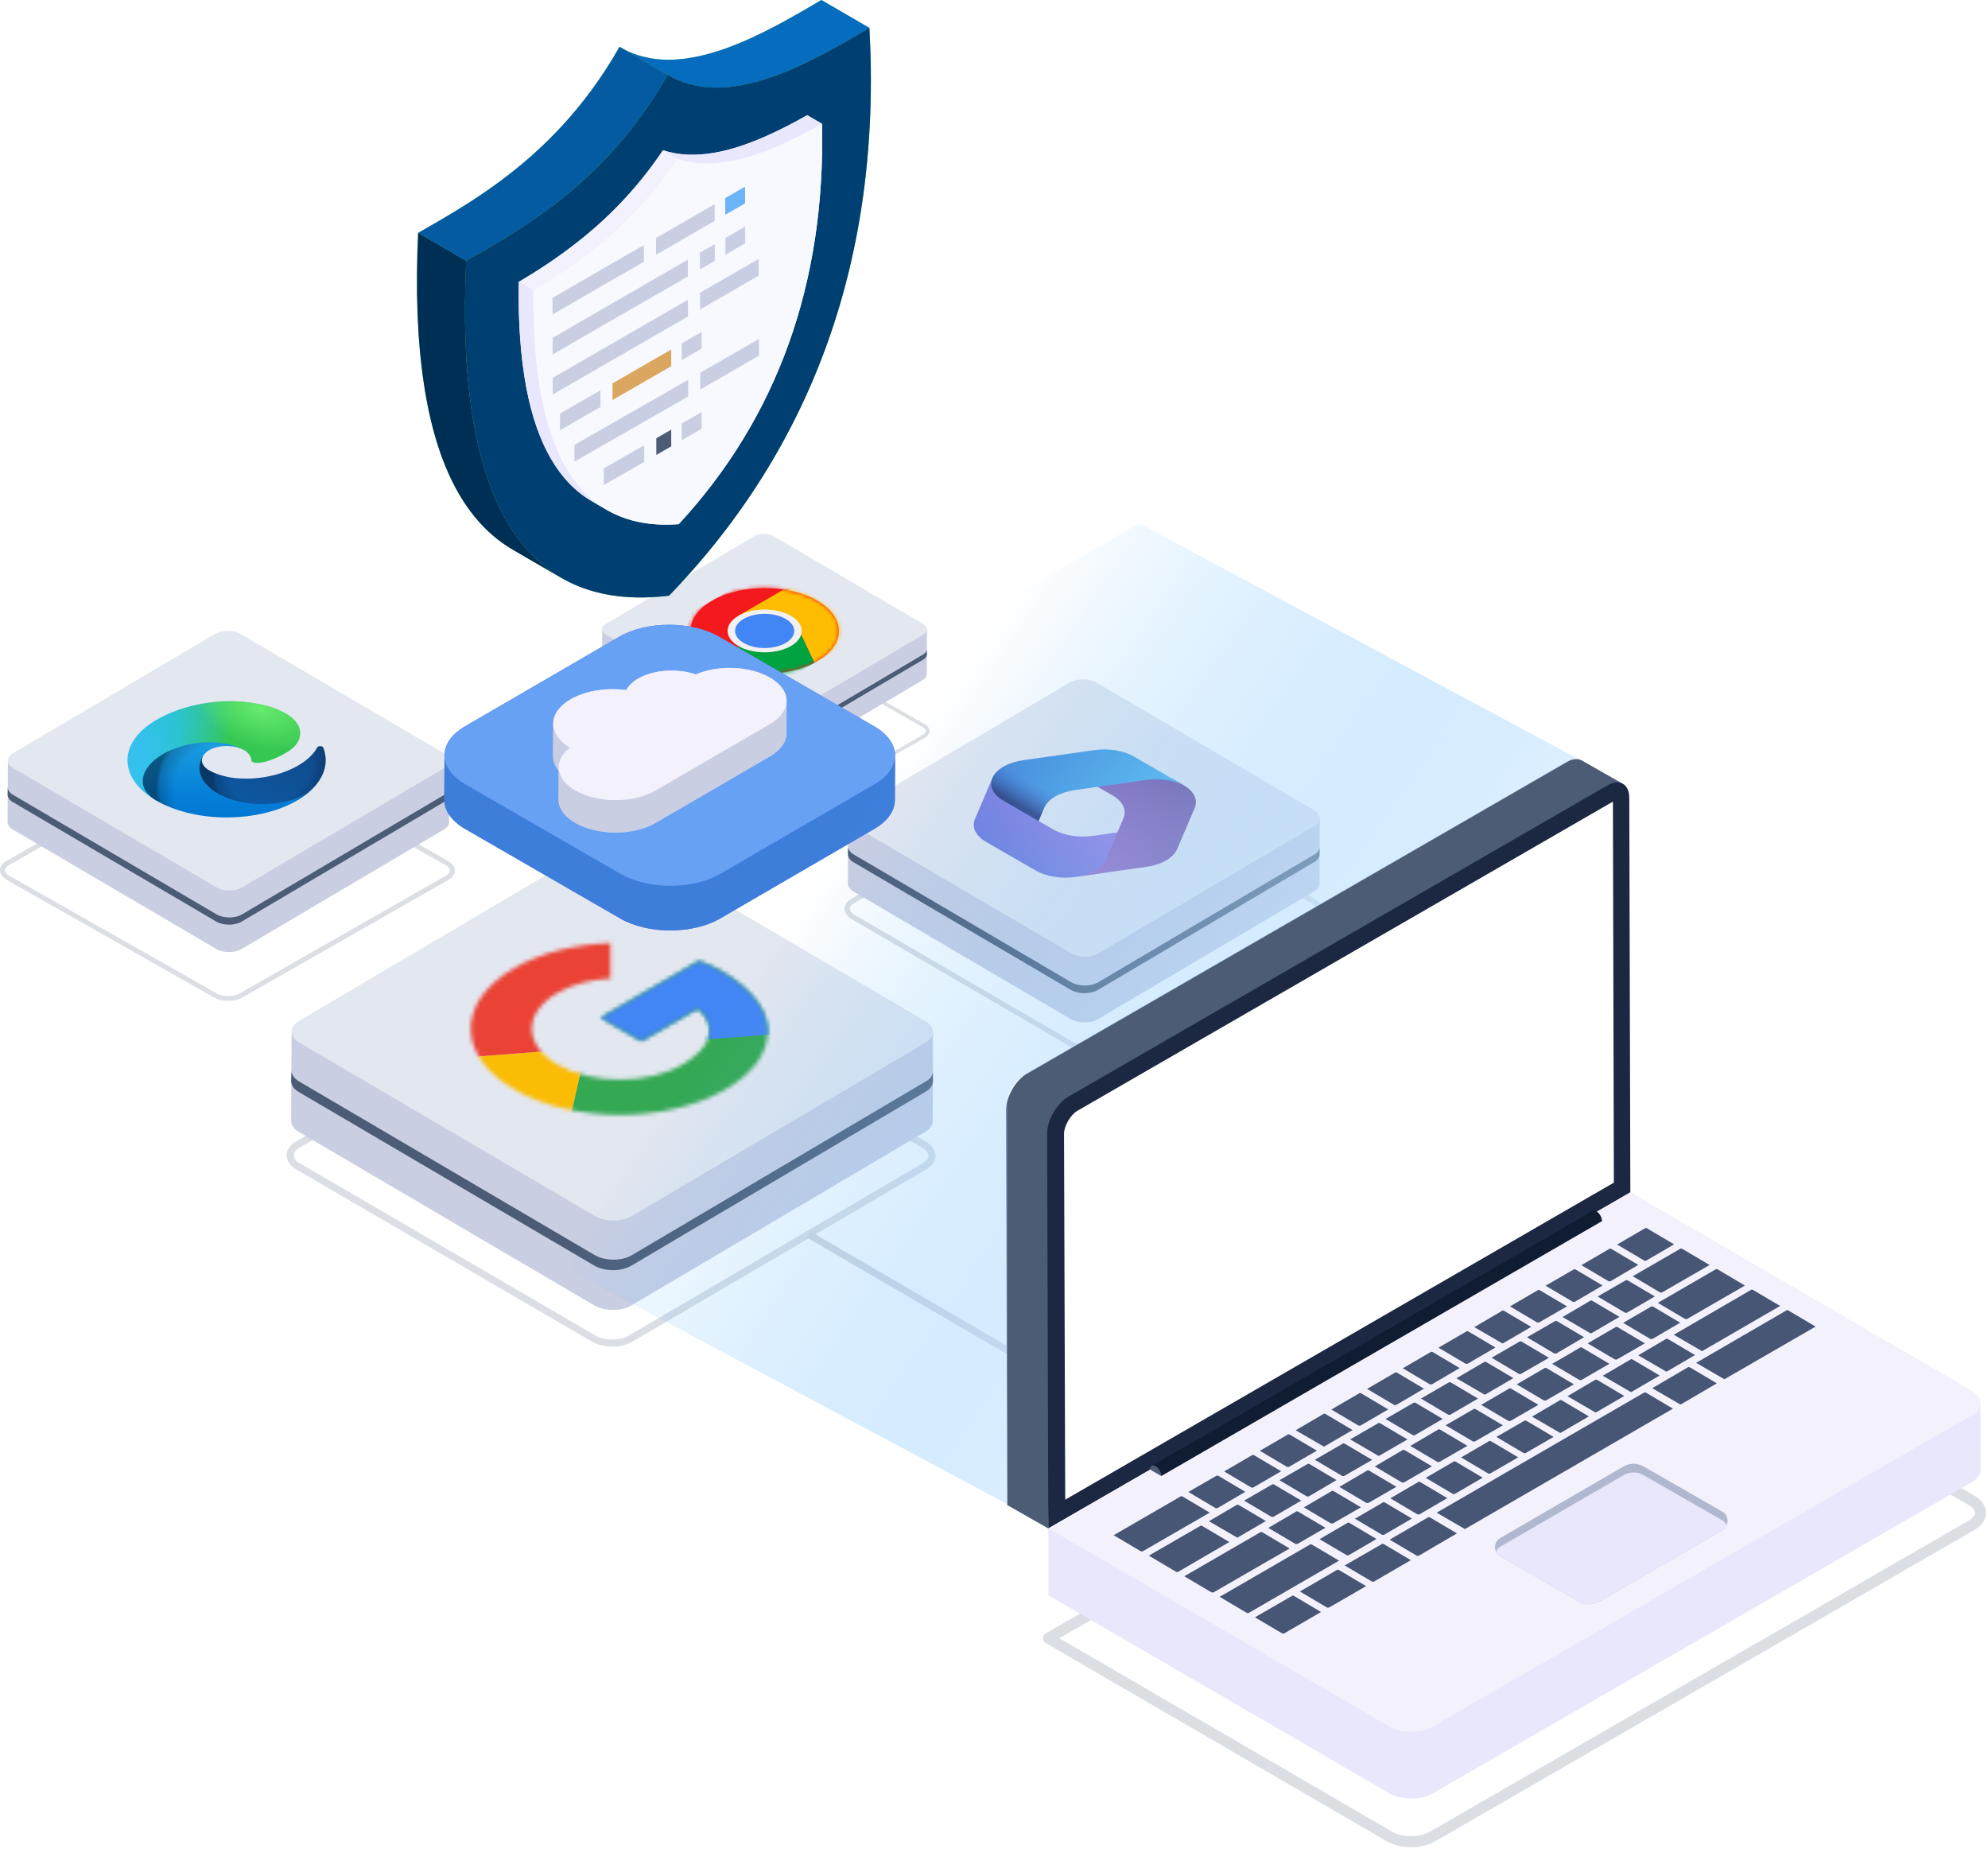 <svg xmlns="http://www.w3.org/2000/svg" xmlns:xlink="http://www.w3.org/1999/xlink" width="499" height="464" viewBox="0 0 499 464" fill="none"><path d="M268.289 262.441L213.776 230.692C211.488 229.359 211.357 226.947 213.699 225.575L267.911 193.793C269.992 192.575 273.284 192.587 275.409 193.824L329.922 225.574C332.311 226.966 332.302 229.342 330 230.69L275.788 262.472C273.714 263.688 270.417 263.68 268.289 262.441ZM271.605 194.2C270.495 194.2 269.394 194.438 268.578 194.916L214.366 226.698C212.881 227.566 213.028 228.745 214.44 229.567L268.953 261.316C270.673 262.321 273.442 262.333 275.121 261.349L329.333 229.567C330.812 228.7 330.732 227.557 329.258 226.699L274.746 194.949C273.889 194.45 272.743 194.2 271.605 194.2Z" fill="#4C5C75" fill-opacity="0.2"></path><path d="M331.246 205.318L331.195 221.802C331.195 222.576 330.684 223.271 329.766 223.782L275.605 255.781C273.756 256.895 270.713 256.895 268.759 255.781L214.271 223.782C213.353 223.271 212.841 222.497 212.841 221.724L212.92 205.226L331.246 205.318Z" fill="#C9CEE2"></path><path d="M331.248 212.53L331.238 214.45C331.238 215.227 330.692 215.919 329.758 216.433L275.612 248.438C273.755 249.551 270.712 249.551 268.77 248.438L214.278 216.433C213.344 215.919 212.841 215.143 212.841 214.377L212.893 212.436C212.893 213.212 213.428 213.989 214.362 214.503L268.854 246.508C270.796 247.62 273.839 247.62 275.696 246.508L329.842 214.503C330.776 213.989 331.248 213.296 331.248 212.53Z" fill="#4C5C75"></path><path d="M329.777 203.302C331.719 204.441 331.728 206.212 329.853 207.319L275.677 239.297C273.801 240.404 270.79 240.404 268.849 239.265L214.372 207.32C212.484 206.213 212.421 204.41 214.296 203.303L268.472 171.325C270.348 170.218 273.413 170.249 275.3 171.356L329.777 203.302Z" fill="#E3E7F0"></path><path d="M249.209 195.052L249.126 195.245C248.995 195.553 248.907 195.862 248.861 196.171L249.038 195.58L254.139 192.635L262.089 196.154V201.509L260.674 206.047L264.391 208.193C266.988 209.691 270.752 210.298 274.316 209.791L282.153 208.679L277.855 218.107L275.866 219.255L269.915 220.1C266.35 220.606 262.586 220 259.99 218.501L247.491 211.286C244.895 209.787 243.845 207.613 244.722 205.555L249.12 195.244C249.149 195.178 249.179 195.115 249.209 195.052Z" fill="url(#paint0_radial_358_1619)"></path><path d="M249.209 195.052L249.126 195.245C248.995 195.553 248.907 195.862 248.861 196.171L249.038 195.58L254.139 192.635L262.089 196.154V201.509L260.674 206.047L264.391 208.193C266.988 209.691 270.752 210.298 274.316 209.791L282.153 208.679L277.855 218.107L275.866 219.255L269.915 220.1C266.35 220.606 262.586 220 259.99 218.501L247.491 211.286C244.895 209.787 243.845 207.613 244.722 205.555L249.12 195.244C249.149 195.178 249.179 195.115 249.209 195.052Z" fill="url(#paint1_linear_358_1619)"></path><path d="M275.075 197.225L279.229 199.623C281.825 201.122 282.875 203.295 281.998 205.353L277.606 215.667C276.707 217.776 273.925 219.44 270.329 220.039L287.781 217.562C291.573 217.023 294.532 215.315 295.465 213.126L299.858 202.812C300.735 200.754 299.685 198.581 297.088 197.082L294.087 195.35L291.77 195.082L275.075 197.225Z" fill="url(#paint2_radial_358_1619)"></path><path d="M275.075 197.225L279.229 199.623C281.825 201.122 282.875 203.295 281.998 205.353L277.606 215.667C276.707 217.776 273.925 219.44 270.329 220.039L287.781 217.562C291.573 217.023 294.532 215.315 295.465 213.126L299.858 202.812C300.735 200.754 299.685 198.581 297.088 197.082L294.087 195.35L291.77 195.082L275.075 197.225Z" fill="url(#paint3_linear_358_1619)"></path><path d="M274.662 188.27L256.802 190.809C253.131 191.331 250.24 192.951 249.215 195.041L249.126 195.245C248.248 197.304 249.301 199.478 251.897 200.977L260.691 206.054L262.104 202.738C263.038 200.55 265.995 198.843 269.784 198.304L287.645 195.765C291.099 195.274 294.74 195.827 297.326 197.225C297.247 197.178 297.169 197.129 297.088 197.082L284.59 189.868C281.995 188.369 278.229 187.763 274.662 188.27Z" fill="url(#paint4_radial_358_1619)"></path><path d="M274.662 188.27L256.802 190.809C253.131 191.331 250.24 192.951 249.215 195.041L249.126 195.245C248.248 197.304 249.301 199.478 251.897 200.977L260.691 206.054L262.104 202.738C263.038 200.55 265.995 198.843 269.784 198.304L287.645 195.765C291.099 195.274 294.74 195.827 297.326 197.225C297.247 197.178 297.169 197.129 297.088 197.082L284.59 189.868C281.995 188.369 278.229 187.763 274.662 188.27Z" fill="url(#paint5_linear_358_1619)"></path><path d="M148.528 336.702L74.355 293.502C71.241 291.688 71.062 288.406 74.249 286.54L148.014 243.295C150.845 241.638 155.324 241.654 158.216 243.337L232.389 286.538C235.64 288.432 235.627 291.666 232.495 293.499L158.731 336.744C155.91 338.398 151.423 338.387 148.528 336.702ZM153.04 243.85C151.53 243.85 150.031 244.173 148.921 244.823L75.157 288.068C73.136 289.249 73.337 290.853 75.258 291.971L149.431 335.171C151.772 336.538 155.539 336.555 157.824 335.216L231.587 291.971C233.599 290.792 233.491 289.237 231.486 288.069L157.313 244.868C156.148 244.189 154.588 243.85 153.04 243.85Z" fill="#4C5C75" fill-opacity="0.2"></path><path d="M202.481 310.58L276.654 353.78L277.557 352.249L203.384 309.049L202.481 310.58Z" fill="#D3D6DB"></path><path d="M53.684 250.329L1.694 220.843C-0.489 219.605 -0.614 217.365 1.62 216.091L53.324 186.575C55.308 185.444 58.448 185.454 60.475 186.603L112.466 216.09C114.745 217.383 114.735 219.59 112.54 220.841L60.836 250.357C58.859 251.486 55.714 251.479 53.684 250.329ZM56.847 186.953C55.789 186.953 54.738 187.174 53.96 187.618L2.256 217.134C0.84 217.94 0.981 219.035 2.327 219.798L54.318 249.284C55.958 250.217 58.599 250.228 60.2 249.315L111.904 219.798C113.314 218.993 113.238 217.932 111.833 217.135L59.842 187.648C59.026 187.185 57.932 186.953 56.847 186.953Z" fill="#4C5C75" fill-opacity="0.2"></path><path d="M189.755 206.421L152.322 185.164C150.75 184.272 150.66 182.657 152.268 181.739L189.495 160.459C190.924 159.644 193.185 159.652 194.644 160.48L232.077 181.738C233.718 182.67 233.711 184.261 232.131 185.163L194.904 206.442C193.48 207.256 191.216 207.25 189.755 206.421ZM192.032 160.732C191.27 160.732 190.513 160.891 189.953 161.211L152.726 182.49C151.707 183.071 151.808 183.861 152.777 184.411L190.211 205.668C191.392 206.341 193.293 206.349 194.446 205.69L231.673 184.411C232.688 183.831 232.633 183.066 231.622 182.491L194.188 161.233C193.6 160.899 192.813 160.732 192.032 160.732Z" fill="#4C5C75" fill-opacity="0.2"></path><path d="M232.662 157.948L232.627 169.302C232.627 169.835 232.274 170.314 231.642 170.666L194.336 192.706C193.063 193.474 190.967 193.474 189.621 192.706L152.089 170.666C151.457 170.314 151.105 169.781 151.105 169.248L151.159 157.885L232.662 157.948Z" fill="#C9CEE2"></path><path d="M232.663 162.915L232.655 164.238C232.655 164.773 232.28 165.25 231.636 165.604L194.341 187.649C193.061 188.415 190.965 188.415 189.628 187.649L152.094 165.604C151.451 165.25 151.104 164.715 151.104 164.187L151.14 162.85C151.14 163.385 151.509 163.92 152.152 164.274L189.686 186.319C191.023 187.085 193.119 187.085 194.399 186.319L231.694 164.274C232.337 163.92 232.663 163.443 232.663 162.915Z" fill="#4C5C75"></path><path d="M231.649 156.559C232.987 157.343 232.993 158.564 231.702 159.326L194.385 181.352C193.093 182.115 191.02 182.115 189.682 181.331L152.159 159.326C150.859 158.564 150.815 157.322 152.107 156.56L189.423 134.533C190.715 133.771 192.826 133.793 194.126 134.555L231.649 156.559Z" fill="#E3E7F0"></path><path d="M205.109 165.957C212.384 161.758 212.384 154.949 205.109 150.749C197.834 146.549 186.039 146.549 178.765 150.749C171.49 154.949 171.49 161.758 178.765 165.957C186.039 170.157 197.834 170.157 205.109 165.957Z" fill="#F4191C"></path><mask id="mask0_358_1619" style="mask-type:luminance" maskUnits="userSpaceOnUse" x="173" y="147" width="38" height="23"><path d="M205.109 165.957C212.384 161.758 212.384 154.949 205.109 150.749C197.834 146.549 186.039 146.549 178.765 150.749C171.49 154.949 171.49 161.758 178.765 165.957C186.039 170.157 197.834 170.157 205.109 165.957Z" fill="white"></path></mask><g mask="url(#mask0_358_1619)"><path d="M167.678 157.14L183.848 166.475L189.747 163.07L185.941 154.892L199.113 147.287L191.929 143.14L167.678 157.14Z" fill="#F4191C"></path><path d="M167.678 157.14L183.848 166.475L189.747 163.07L185.941 154.892L199.113 147.287L191.929 143.14L167.678 157.14Z" fill="#F4191C"></path></g><mask id="mask1_358_1619" style="mask-type:luminance" maskUnits="userSpaceOnUse" x="173" y="147" width="38" height="23"><path d="M205.109 165.957C212.384 161.758 212.384 154.949 205.109 150.749C197.834 146.549 186.039 146.549 178.765 150.749C171.49 154.949 171.49 161.758 178.765 165.957C186.039 170.157 197.834 170.157 205.109 165.957Z" fill="white"></path></mask><g mask="url(#mask1_358_1619)"><path d="M189.836 162.962L173.642 160.499L173.714 160.634L189.779 163.079L189.836 162.962Z" fill="#3E2723" fill-opacity="0.15"></path></g><mask id="mask2_358_1619" style="mask-type:luminance" maskUnits="userSpaceOnUse" x="173" y="147" width="38" height="23"><path d="M205.109 165.957C212.384 161.758 212.384 154.949 205.109 150.749C197.834 146.549 186.039 146.549 178.765 150.749C171.49 154.949 171.49 161.758 178.765 165.957C186.039 170.157 197.834 170.157 205.109 165.957Z" fill="white"></path></mask><g mask="url(#mask2_358_1619)"><path d="M191.937 173.562L204.479 166.321L204.479 159.604L200.115 157.084L189.747 163.07L168.057 159.776L191.937 173.562Z" fill="#0F9D58"></path><path d="M191.937 173.562L204.479 166.321L204.479 159.604L200.115 157.084L189.747 163.07L168.057 159.776L191.937 173.562Z" fill="#00A340"></path></g><mask id="mask3_358_1619" style="mask-type:luminance" maskUnits="userSpaceOnUse" x="173" y="147" width="38" height="23"><path d="M205.109 165.957C212.384 161.758 212.384 154.949 205.109 150.749C197.834 146.549 186.039 146.549 178.765 150.749C171.49 154.949 171.49 161.758 178.765 165.957C186.039 170.157 197.834 170.157 205.109 165.957Z" fill="white"></path></mask><g mask="url(#mask3_358_1619)"><path d="M200.196 157.271L199.994 157.303L204.301 166.424L204.479 166.321L200.204 157.266L200.196 157.271Z" fill="#263238" fill-opacity="0.15"></path></g><mask id="mask4_358_1619" style="mask-type:luminance" maskUnits="userSpaceOnUse" x="168" y="157" width="37" height="17"><path d="M191.937 173.562L204.479 166.321L204.479 159.604L200.115 157.084L189.747 163.07L168.058 159.776L191.937 173.562Z" fill="white"></path></mask><g mask="url(#mask4_358_1619)"><path d="M185.941 154.891L200.115 157.084L204.479 166.321L218.281 158.353L199.113 147.287L185.941 154.891Z" fill="#FFCD40"></path><path d="M185.941 154.891L200.115 157.084L204.479 166.321L218.281 158.353L199.113 147.287L185.941 154.891Z" fill="url(#paint6_linear_358_1619)"></path></g><mask id="mask5_358_1619" style="mask-type:luminance" maskUnits="userSpaceOnUse" x="173" y="147" width="38" height="23"><path d="M205.109 165.957C212.384 161.758 212.384 154.949 205.109 150.749C197.834 146.549 186.039 146.549 178.765 150.749C171.49 154.949 171.49 161.758 178.765 165.957C186.039 170.157 197.834 170.157 205.109 165.957Z" fill="white"></path></mask><g mask="url(#mask5_358_1619)"><path d="M185.375 154.546L199.985 156.804L204.478 166.321L218.701 158.11L198.951 146.709L185.375 154.546Z" fill="#FFBD02"></path><path d="M185.375 154.546L199.985 156.804L204.478 166.321L218.701 158.11L198.951 146.709L185.375 154.546Z" fill="#FFBD02"></path></g><mask id="mask6_358_1619" style="mask-type:luminance" maskUnits="userSpaceOnUse" x="173" y="147" width="38" height="23"><path d="M205.109 165.957C212.384 161.758 212.384 154.949 205.109 150.749C197.834 146.549 186.039 146.549 178.765 150.749C171.49 154.949 171.49 161.758 178.765 165.957C186.039 170.157 197.834 170.157 205.109 165.957Z" fill="white"></path></mask><g mask="url(#mask6_358_1619)"><path d="M198.515 162.15C202.148 160.053 202.148 156.653 198.515 154.556C194.882 152.458 188.992 152.458 185.359 154.556C181.726 156.653 181.726 160.053 185.359 162.15C188.992 164.248 194.882 164.248 198.515 162.15Z" fill="#F1F1F1"></path><path d="M197.19 161.385C200.091 159.711 200.091 156.995 197.19 155.321C194.289 153.646 189.586 153.646 186.685 155.321C183.784 156.995 183.784 159.711 186.685 161.385C189.586 163.06 194.289 163.06 197.19 161.385Z" fill="#4285F4"></path></g><mask id="mask7_358_1619" style="mask-type:luminance" maskUnits="userSpaceOnUse" x="173" y="147" width="38" height="23"><path d="M205.109 165.957C212.384 161.758 212.384 154.949 205.109 150.749C197.834 146.549 186.039 146.549 178.765 150.749C171.49 154.949 171.49 161.758 178.765 165.957C186.039 170.157 197.834 170.157 205.109 165.957Z" fill="white"></path></mask><g mask="url(#mask7_358_1619)"><path d="M200.107 157.089C200.866 158.722 200.139 160.532 197.925 161.81C195.711 163.088 192.575 163.508 189.747 163.07L189.739 163.074L168.057 159.776L168.211 159.865L189.892 163.154L189.9 163.149C192.729 163.588 195.864 163.168 198.078 161.889C200.293 160.611 201.02 158.801 200.26 157.168L200.268 157.164L200.115 157.075L200.107 157.089Z" fill="white" fill-opacity="0.1"></path></g><path d="M234.191 258.977L234.122 281.406C234.122 282.459 233.426 283.405 232.177 284.101L158.482 327.639C155.966 329.156 151.827 329.156 149.168 327.639L75.028 284.101C73.778 283.405 73.082 282.352 73.082 281.299L73.189 258.852L234.191 258.977Z" fill="#C9CEE2"></path><path d="M234.194 268.79L234.179 271.403C234.179 272.459 233.437 273.401 232.166 274.101L158.492 317.649C155.965 319.162 151.824 319.162 149.183 317.649L75.038 274.101C73.767 273.401 73.082 272.345 73.082 271.303L73.153 268.661C73.153 269.718 73.881 270.774 75.152 271.474L149.297 315.022C151.938 316.535 156.079 316.535 158.606 315.022L232.28 271.474C233.551 270.774 234.194 269.832 234.194 268.79Z" fill="#4C5C75"></path><path d="M232.191 256.234C234.833 257.783 234.847 260.193 232.295 261.7L158.58 305.211C156.028 306.717 151.931 306.717 149.289 305.168L75.165 261.7C72.597 260.194 72.51 257.741 75.062 256.235L148.777 212.724C151.329 211.217 155.499 211.26 158.067 212.767L232.191 256.234Z" fill="#E3E7F0"></path><path d="M112.774 190.922L112.726 206.357C112.726 207.081 112.247 207.732 111.387 208.211L60.675 238.172C58.944 239.215 56.095 239.215 54.266 238.172L3.246 208.211C2.387 207.732 1.908 207.008 1.908 206.283L1.982 190.836L112.774 190.922Z" fill="#C9CEE2"></path><path d="M112.775 197.675L112.765 199.473C112.765 200.2 112.254 200.849 111.38 201.33L60.682 231.297C58.943 232.338 56.093 232.338 54.276 231.297L3.253 201.33C2.379 200.849 1.907 200.122 1.907 199.404L1.956 197.587C1.956 198.314 2.457 199.041 3.332 199.522L54.354 229.489C56.172 230.531 59.021 230.531 60.76 229.489L111.458 199.522C112.333 199.041 112.775 198.392 112.775 197.675Z" fill="#4C5C75"></path><path d="M111.397 189.035C113.216 190.101 113.225 191.759 111.469 192.796L60.742 222.738C58.986 223.774 56.167 223.774 54.349 222.708L3.341 192.796C1.574 191.76 1.514 190.072 3.27 189.035L53.996 159.093C55.753 158.057 58.622 158.086 60.39 159.123L111.397 189.035Z" fill="#E3E7F0"></path><path d="M224.668 189.614L224.623 200.832C224.6 203.439 222.892 206.047 219.452 208.048L180.785 230.507C173.861 234.531 162.62 234.531 155.651 230.507L116.782 208.07C113.275 206.047 111.521 203.395 111.521 200.742L111.566 189.524C111.566 186.916 113.297 184.286 116.737 182.285L155.404 159.826C162.328 155.802 173.568 155.802 180.538 159.826L219.407 182.285C222.914 184.308 224.668 186.961 224.668 189.614Z" fill="#566DF9"></path><path d="M219.493 196.834L180.837 219.298C173.917 223.32 162.673 223.32 155.708 219.299L116.825 196.85C113.319 194.826 111.569 192.171 111.576 189.521L111.529 200.738C111.522 203.389 113.272 206.043 116.777 208.067L155.66 230.516C162.626 234.538 173.87 234.538 180.79 230.516L219.446 208.052C222.884 206.054 224.605 203.441 224.612 200.824L224.66 189.607C224.652 192.223 222.931 194.836 219.493 196.834Z" fill="#3D7EDB"></path><path d="M219.411 182.278C226.377 186.3 226.413 192.812 219.493 196.834L180.837 219.298C173.917 223.32 162.673 223.32 155.707 219.299L116.824 196.849C109.859 192.828 109.822 186.315 116.742 182.293L155.398 159.829C162.319 155.807 173.562 155.807 180.528 159.829L219.411 182.278Z" fill="#67A1F3"></path><path d="M193.239 170.055C188.136 167.11 180.2 166.863 174.648 169.268C170.084 167.695 164.082 168.032 160.17 170.325C158.709 171.157 157.742 172.146 157.18 173.203C152.324 172.551 146.996 173.315 143.197 175.518C140.297 177.204 138.835 179.43 138.858 181.655L138.835 189.749C138.813 190.985 139.285 192.244 140.229 193.413L140.207 200.652C140.184 202.788 141.601 204.923 144.411 206.542C149.986 209.757 159.001 209.757 164.554 206.542L193.262 189.838C196.027 188.242 197.398 186.152 197.421 184.038L197.443 175.923C197.443 173.787 196.049 171.674 193.239 170.055ZM195.802 179.722C196.252 179.25 196.589 178.755 196.836 178.261C196.589 178.778 196.229 179.272 195.802 179.722Z" fill="#C9CEE2"></path><path d="M196.836 178.261C196.589 178.778 196.229 179.272 195.802 179.722C196.251 179.25 196.589 178.755 196.836 178.261Z" fill="#C9CEE2"></path><path d="M196.836 178.261C196.589 178.778 196.229 179.272 195.802 179.722C196.251 179.25 196.589 178.755 196.836 178.261Z" fill="#F3F1FC"></path><path d="M138.825 189.743L138.849 181.615C138.842 183.786 140.235 185.959 143.029 187.645L143.006 195.773C140.212 194.087 138.819 191.913 138.825 189.743Z" fill="#C9CEE2"></path><path d="M193.292 181.715L164.568 198.407C159.013 201.636 150.003 201.624 144.433 198.408C141.621 196.784 140.215 194.656 140.221 192.532L140.198 200.659C140.192 202.783 141.598 204.912 144.41 206.535C149.98 209.751 158.99 209.763 164.545 206.535L193.269 189.843C196.025 188.241 197.404 186.143 197.41 184.043L197.433 175.916C197.427 178.016 196.048 180.113 193.292 181.715Z" fill="#C9CEE2"></path><path d="M193.237 170.046C198.807 173.261 198.837 178.493 193.292 181.715L164.568 198.408C159.013 201.636 150.003 201.624 144.432 198.408C139.34 195.467 138.859 190.867 143.029 187.645C137.394 184.245 137.459 178.861 143.204 175.522C146.988 173.323 152.324 172.545 157.182 173.2C157.736 172.141 158.714 171.154 160.159 170.315C164.08 168.036 170.074 167.687 174.652 169.268C180.201 166.854 188.144 167.105 193.237 170.046Z" fill="#F3F1FC"></path><path d="M348.093 462.13L262.454 412.362C261.534 411.826 261.545 410.503 262.456 409.978L408.562 325.623C408.987 325.376 409.513 325.376 409.943 325.623L495.585 375.394C499.441 377.64 499.488 381.749 495.531 384.033L360.26 462.13C356.849 464.105 351.502 464.107 348.093 462.13ZM265.893 411.172L349.477 459.746C352.017 461.226 356.321 461.223 358.882 459.746L494.154 381.649C496.181 380.476 496.29 378.992 494.2 377.778L409.248 328.408L265.893 411.172Z" fill="#4C5C75" fill-opacity="0.2"></path><path d="M407.359 196.735C406.414 196.176 407.23 197.294 405.726 198.196L372.838 217.155L270.436 276.267C267.469 278.029 265.062 282.199 265.062 285.639L263.127 383.614L252.812 377.742L252.512 278.693C252.512 275.253 254.919 271.083 257.886 269.364L393.177 191.25C394.681 190.39 396.057 190.305 397.045 190.864L407.359 196.735Z" fill="#4C5C75"></path><path d="M409.226 299.262L263.129 383.616L262.835 284.554C262.835 281.11 265.238 276.946 268.228 275.211L403.513 197.104C406.503 195.369 408.932 196.757 408.959 200.201L409.226 299.262Z" fill="#1C2841"></path><path d="M405.09 296.826L267.377 376.397L267.079 284.529C267.079 282.618 268.69 279.813 270.421 278.798L404.851 201.197L405.09 296.826Z" fill="white"></path><path d="M263.134 383.608L263.179 400.426L348.818 450.139C351.791 451.869 356.604 451.869 359.598 450.139L494.879 372.041C496.387 371.176 497.141 370.023 497.141 368.891L497.097 352.156C497.097 353.287 496.342 354.418 494.834 355.283L263.134 383.608Z" fill="#E9E7FC"></path><path d="M263.145 383.603L348.786 433.373C351.755 435.098 356.582 435.098 359.57 433.373L494.842 355.273C497.845 353.54 497.86 350.744 494.892 349.019L409.25 299.249L263.145 383.603Z" fill="#F3F1FC"></path><path d="M433.373 382.863C433.138 383.332 432.825 383.724 432.355 384.037L401.587 401.887C399.943 402.905 397.829 402.905 396.185 401.887L376.612 390.613C376.064 390.3 375.751 389.909 375.516 389.439C374.968 388.265 375.281 386.699 376.612 385.994L407.38 368.144C409.025 367.126 411.06 367.126 412.704 368.144L432.355 379.418C433.608 380.123 433.921 381.688 433.373 382.863Z" fill="#B0B8CF"></path><path d="M433.373 382.862C433.138 383.332 432.825 383.723 432.355 384.037L401.587 401.887C399.943 402.905 397.829 402.905 396.185 401.887L376.612 390.613C376.064 390.3 375.751 389.909 375.516 389.439C375.673 388.891 376.064 388.499 376.612 388.186L407.38 370.336C409.025 369.318 411.06 369.318 412.704 370.336L432.355 381.61C432.903 381.923 433.216 382.314 433.373 382.862Z" fill="#E9E7FC"></path><path d="M289.119 367.899C289.365 367.753 289.254 368.578 289.635 368.791C290.431 369.25 291.484 369.569 291.484 370.466L402.112 306.486C402.112 305.589 401.507 304.468 400.722 304.02C400.341 303.796 399.993 303.785 399.747 303.93L289.119 367.899Z" fill="#101C32"></path><path d="M290.087 367.991C289.307 367.54 288.689 367.95 288.686 368.846L291.485 370.462C291.487 369.565 290.874 368.445 290.087 367.991Z" fill="#4D5C75"></path><path d="M412.743 316.406L405.908 312.358L413.056 308.196L413.372 308.268L420.209 312.316L413.179 316.406H412.743Z" fill="#475675"></path><path d="M403.78 321.582L396.943 317.534L404.067 313.385L404.424 313.441L411.218 317.472L404.216 321.582H403.78Z" fill="#475675"></path><path d="M295.256 394.524L288.365 390.441L301.395 382.919L301.762 382.991L308.568 387.021L295.693 394.524H295.256Z" fill="#475675"></path><path d="M321.863 409.984L315 405.918L324.443 400.464L324.759 400.536L331.593 404.585L322.299 409.984H321.863Z" fill="#475675"></path><path d="M312.984 404.827L306.15 400.778L328.957 387.576L329.272 387.648L336.107 391.697L313.421 404.827H312.984Z" fill="#475675"></path><path d="M382.467 364.711L375.605 360.644L382.781 356.5L383.096 356.572L389.959 360.639L382.904 364.711H382.467Z" fill="#475675"></path><path d="M333.119 403.487L326.281 399.438L335.724 393.951L336.04 394.023L342.906 398.09L333.555 403.487H333.119Z" fill="#475675"></path><path d="M416.717 324.397L409.828 320.317L421.908 313.339L422.237 313.426L429.115 317.493L417.153 324.397H416.717Z" fill="#475675"></path><path d="M394.819 326.756L387.956 322.689L395.107 318.561L395.461 318.617L402.254 322.648L395.253 326.756H394.819Z" fill="#475675"></path><path d="M407.913 329.48L401.025 325.4L408.201 321.254L408.532 321.341L415.379 325.39L408.349 329.48H407.913Z" fill="#475675"></path><path d="M385.856 331.929L379.022 327.881L386.144 323.734L386.46 323.806L393.322 327.873L386.293 331.929H385.856Z" fill="#475675"></path><path d="M399.227 334.641L392.198 330.556L399.317 326.381L399.648 326.468L406.496 330.517L399.374 334.664L399.227 334.641Z" fill="#475675"></path><path d="M377.065 337.151L370.066 333.087L377.181 328.907L377.499 328.979L384.334 333.028L377.212 337.175L377.065 337.151Z" fill="#475675"></path><path d="M427.133 339.069L420.134 335.002L439.662 323.657L439.981 323.728L446.815 327.777L427.277 339.092L427.133 339.069Z" fill="#475675"></path><path d="M390.175 339.722L383.284 335.639L390.437 331.511L390.804 331.583L397.61 335.614L390.609 339.722H390.175Z" fill="#475675"></path><path d="M405.364 341.213L398.517 337.164L405.667 333.002L405.983 333.074L412.871 337.154L405.823 341.226L405.364 341.213Z" fill="#475675"></path><path d="M367.908 342.294L361.071 338.245L368.221 334.083L368.537 334.155L375.371 338.201L368.344 342.294H367.908Z" fill="#475675"></path><path d="M418.196 344.23L411.197 340.163L418.312 335.986L418.63 336.058L425.465 340.104L418.343 344.253L418.196 344.23Z" fill="#475675"></path><path d="M381.291 344.851L374.4 340.769L381.579 336.623L381.908 336.71L388.786 340.777L381.728 344.851H381.291Z" fill="#475675"></path><path d="M396.455 346.356L389.607 342.31L396.755 338.145L397.073 338.217L403.962 342.297L396.914 346.369L396.455 346.356Z" fill="#475675"></path><path d="M358.945 347.467L352.11 343.419L359.232 339.272L359.586 339.329L366.38 343.359L359.379 347.467H358.945Z" fill="#475675"></path><path d="M409.313 349.357L402.314 345.29L409.431 341.113L409.746 341.185L416.581 345.234L409.459 349.38L409.313 349.357Z" fill="#475675"></path><path d="M372.605 350.012L365.576 345.927L372.695 341.752L373.024 341.84L379.874 345.889L372.752 350.035L372.605 350.012Z" fill="#475675"></path><path d="M387.546 351.501L380.698 347.452L387.846 343.29L388.162 343.362L395.053 347.442L388.003 351.514L387.546 351.501Z" fill="#475675"></path><path d="M349.981 352.641L343.147 348.592L350.269 344.445L350.626 344.502L357.419 348.533L350.415 352.641H349.981Z" fill="#475675"></path><path d="M421.729 352.479L414.727 348.413L423.79 343.108L424.145 343.165L430.938 347.196L421.867 352.503L421.729 352.479Z" fill="#475675"></path><path d="M400.432 354.487L393.433 350.42L400.547 346.242L400.863 346.314L407.698 350.363L400.576 354.51L400.432 354.487Z" fill="#475675"></path><path d="M363.553 355.093L356.662 351.013L363.812 346.882L364.146 346.967L370.991 351.016L363.989 355.093H363.553Z" fill="#475675"></path><path d="M378.637 356.643L371.789 352.594L378.937 348.432L379.253 348.504L386.144 352.587L379.094 356.656L378.637 356.643Z" fill="#475675"></path><path d="M341.021 357.817L334.184 353.768L341.309 349.619L341.624 349.691L348.461 353.74L341.457 357.817H341.021Z" fill="#475675"></path><path d="M391.548 359.614L384.55 355.55L391.664 351.37L391.98 351.442L398.814 355.491L391.692 359.637L391.548 359.614Z" fill="#475675"></path><path d="M354.67 360.22L347.779 356.138L354.957 351.994L355.286 352.081L362.133 356.13L355.106 360.22H354.67Z" fill="#475675"></path><path d="M369.727 361.788L362.852 357.722L370.028 353.578L370.344 353.65L377.235 357.732L370.184 361.801L369.727 361.788Z" fill="#475675"></path><path d="M332.23 363.039L325.231 358.972L332.346 354.795L332.661 354.867L339.496 358.916L332.374 363.062L332.23 363.039Z" fill="#475675"></path><path d="M345.984 365.383L338.901 361.265L346.074 357.124L346.403 357.211L353.278 361.278L346.128 365.406L345.984 365.383Z" fill="#475675"></path><path d="M360.806 366.931L353.999 362.9L361.119 358.721L361.435 358.793L368.326 362.875L361.294 366.931H360.806Z" fill="#475675"></path><path d="M323.069 368.179L316.235 364.13L323.383 359.969L323.698 360.041L330.536 364.089L323.506 368.179H323.069Z" fill="#475675"></path><path d="M373.584 369.84L366.747 365.791L373.898 361.627L374.213 361.699L381.079 365.766L374.021 369.84H373.584Z" fill="#475675"></path><path d="M336.928 370.461L330.037 366.382L337.19 362.25L337.519 362.338L344.397 366.405L337.365 370.461H336.928Z" fill="#475675"></path><path d="M351.897 372.076L345.088 368.046L352.21 363.866L352.526 363.938L359.417 368.02L352.385 372.076H351.897Z" fill="#475675"></path><path d="M314.107 373.355L307.272 369.306L314.423 365.142L314.739 365.214L321.576 369.263L314.546 373.355H314.107Z" fill="#475675"></path><path d="M364.701 374.968L357.866 370.919L365.014 366.757L365.33 366.829L372.167 370.878L365.137 374.968H364.701Z" fill="#475675"></path><path d="M328.045 375.591L321.157 371.512L328.307 367.38L328.677 367.452L335.483 371.483L328.482 375.591H328.045Z" fill="#475675"></path><path d="M342.988 377.219L336.179 373.188L343.301 369.008L343.617 369.08L350.505 373.16L343.476 377.219H342.988Z" fill="#475675"></path><path d="M305.146 378.529L298.284 374.462L305.434 370.333L305.788 370.39L312.582 374.421L305.58 378.529H305.146Z" fill="#475675"></path><path d="M355.817 380.097L348.98 376.048L356.13 371.884L356.449 371.956L363.283 376.004L356.253 380.097H355.817Z" fill="#475675"></path><path d="M319.165 380.721L312.271 376.639L319.45 372.492L319.781 372.579L326.628 376.628L319.601 380.721H319.165Z" fill="#475675"></path><path d="M334.076 382.365L327.27 378.334L334.392 374.154L334.708 374.226L341.599 378.305L334.566 382.365H334.076Z" fill="#475675"></path><path d="M367.61 383.722L360.611 379.655L412.771 349.467L413.128 349.524L419.919 353.552L367.754 383.745L367.61 383.722Z" fill="#475675"></path><path d="M346.934 385.224L340.099 381.175L347.25 377.014L347.566 377.086L354.4 381.134L347.373 385.224H346.934Z" fill="#475675"></path><path d="M310.479 385.881L303.447 381.796L310.569 377.622L310.897 377.709L317.745 381.758L310.623 385.904L310.479 385.881Z" fill="#475675"></path><path d="M325.167 387.507L318.361 383.476L325.48 379.296L325.799 379.368L332.687 383.448L325.657 387.507H325.167Z" fill="#475675"></path><path d="M286.378 389.363L279.544 385.314L296.471 375.506L296.787 375.578L303.649 379.645L286.815 389.363H286.378Z" fill="#475675"></path><path d="M338.053 390.354L331.216 386.305L338.366 382.141L338.682 382.213L345.519 386.262L338.489 390.354H338.053Z" fill="#475675"></path><path d="M355.655 390.475L348.818 386.426L358.551 380.772L358.906 380.829L365.699 384.86L356.092 390.475H355.655Z" fill="#475675"></path><path d="M344.4 396.973L337.537 392.906L346.98 387.453L347.296 387.525L354.131 391.573L344.837 396.973H344.4Z" fill="#475675"></path><path d="M304.119 399.666L297.272 395.617L316.494 384.485L316.81 384.557L323.701 388.639L304.579 399.679L304.119 399.666Z" fill="#475675"></path><path d="M432.74 346.117L425.744 342.05L448.541 328.817L448.856 328.889L455.719 332.956L432.887 346.14L432.74 346.117Z" fill="#475675"></path><path d="M414.273 336.068L407.426 332.021L414.548 327.872L414.905 327.929L421.729 331.978L414.73 336.081L414.273 336.068Z" fill="#475675"></path><path d="M422.971 331.046L416.124 327L430.787 318.499L431.102 318.571L437.991 322.65L423.431 331.059L422.971 331.046Z" fill="#475675"></path><path d="M159.166 102.331C156.816 100.974 156.812 98.775 159.138 97.423C161.473 96.066 165.262 96.066 167.612 97.423C169.954 98.775 172.336 104.798 172.461 105.115C171.914 105.043 161.516 103.688 159.166 102.331Z" fill="#3D7EDB"></path><path d="M167.934 149.498C156.874 150.847 147.544 149.184 139.991 144.485C140.283 144.687 140.553 144.867 140.845 145.025L128.795 138.01C117.105 131.244 109.552 117.396 106.404 96.308C104.763 85.562 104.268 72.973 104.965 58.45C106.359 57.641 107.865 56.809 109.372 55.933C114.43 52.988 120.028 49.593 125.738 45.344C136.011 37.678 146.735 27.247 155.503 11.758L156.222 12.162C156.469 12.297 156.694 12.409 156.941 12.522C157.413 12.814 157.908 13.039 158.403 13.219C158.92 13.444 159.437 13.623 159.931 13.781C160.943 14.118 161.977 14.365 163.011 14.568C163.528 14.68 164.068 14.748 164.585 14.815C168.024 15.22 171.599 14.927 175.196 14.163C175.69 14.073 176.207 13.938 176.725 13.803C178.995 13.241 181.288 12.499 183.536 11.668C184.053 11.443 184.615 11.218 185.155 10.993C187.358 10.116 189.561 9.105 191.719 8.026C195.204 6.317 198.576 4.406 201.746 2.608C203.275 1.731 204.736 0.854 206.175 0L218.224 7.014C221.439 64.723 203.769 112.427 167.934 149.498Z" fill="#5EC363"></path><path d="M155.505 11.752C155.973 12.033 156.474 12.314 156.942 12.533C156.754 12.471 156.598 12.408 156.442 12.314C156.38 12.252 156.286 12.221 156.223 12.19L155.505 11.752Z" fill="#81D672"></path><path d="M218.232 7.004C216.796 7.847 215.327 8.722 213.796 9.597C210.61 11.44 207.237 13.314 203.769 15.032C197.209 18.281 190.273 20.999 183.589 21.78C183.12 21.811 182.683 21.873 182.214 21.905C177.059 22.311 172.062 21.467 167.563 18.781L156.442 12.314C156.598 12.408 156.754 12.471 156.942 12.533C157.411 12.814 157.91 13.033 158.41 13.22C158.91 13.439 159.441 13.626 159.941 13.782C160.941 14.126 161.971 14.376 163.002 14.563C163.533 14.688 164.064 14.751 164.595 14.813C168.032 15.22 171.593 14.939 175.186 14.158C175.685 14.064 176.216 13.939 176.716 13.814C178.997 13.252 181.277 12.502 183.526 11.658C184.057 11.44 184.619 11.221 185.151 11.002C187.368 10.128 189.555 9.097 191.711 8.035C195.209 6.317 198.583 4.411 201.739 2.599C203.269 1.725 204.737 0.85 206.174 0.006L218.232 7.004Z" fill="#066CBE"></path><path d="M140.854 145.017L128.796 138.019C117.112 131.241 109.553 117.402 106.398 96.316C104.773 85.57 104.273 72.98 104.96 58.454L117.019 65.452C116.331 79.978 116.8 92.598 118.424 103.313C121.611 124.4 129.171 138.238 140.854 145.017Z" fill="#002F55"></path><path d="M167.563 18.781C158.785 34.244 148.07 44.678 137.761 52.363C132.076 56.611 126.484 60.016 121.423 62.922C119.893 63.796 118.424 64.639 117.019 65.452L104.961 58.454C106.367 57.642 107.866 56.798 109.365 55.924C114.426 52.987 120.017 49.583 125.734 45.334C136.012 37.681 146.727 27.247 155.505 11.752L167.563 18.781Z" fill="#045BA1"></path><path d="M167.568 18.771C181.299 27.02 199.609 17.79 213.796 9.599C215.323 8.717 216.802 7.848 218.223 7.014C221.43 64.715 203.776 112.417 167.939 149.507C131.999 153.858 114.133 126.663 117.004 65.453C118.423 64.647 119.904 63.808 121.43 62.927C135.618 54.735 153.92 42.828 167.568 18.771Z" fill="#003F72"></path><path d="M170.362 131.559C162.764 132.121 156.357 130.682 151.141 127.243C151.523 127.512 151.906 127.76 152.288 127.984L148.578 125.804C140.283 120.993 134.775 111.439 132.1 97.276C130.684 89.7 130.032 80.887 130.212 70.726C134.91 67.938 139.811 64.746 144.689 60.924C152.22 55.056 159.707 47.638 166.383 37.701C174.476 40.376 183.716 38.038 192.821 33.924C196.148 32.441 199.408 30.732 202.6 28.911L206.332 31.069C207.231 70.973 195.159 104.739 170.362 131.559Z" fill="#F3F1FC"></path><path d="M206.334 31.071C203.142 32.883 199.847 34.593 196.551 36.096C187.448 40.195 178.18 42.543 170.086 39.865L166.379 37.703C174.473 40.38 183.72 38.032 192.824 33.934C196.14 32.43 199.414 30.721 202.607 28.908L206.334 31.071Z" fill="#E9E7FC"></path><path d="M170.094 39.861C181.127 43.527 194.333 37.832 206.33 31.078C207.242 70.982 195.155 104.746 170.354 131.557C145.475 133.428 133.237 113.708 133.927 72.88C145.916 65.785 159.118 56.234 170.094 39.861Z" fill="#F8F9FE"></path><path d="M161.615 61.504L161.627 65.692L138.688 78.935L138.676 74.748L161.615 61.504Z" fill="#C9CEE2"></path><path d="M190.442 64.978L190.454 69.166L175.719 77.673L175.707 73.486L190.442 64.978Z" fill="#C9CEE2"></path><path d="M179.409 61.281L179.421 65.469L175.691 67.623L175.679 63.435L179.409 61.281Z" fill="#C9CEE2"></path><path d="M179.38 51.247L179.392 55.434L164.671 63.934L164.659 59.746L179.38 51.247Z" fill="#C9CEE2"></path><path d="M187.012 46.84L187.024 51.028L182.051 53.9L182.039 49.712L187.012 46.84Z" fill="#6BB4F9"></path><path d="M190.499 85.064L190.511 89.251L175.776 97.759L175.764 93.571L190.499 85.064Z" fill="#C9CEE2"></path><path d="M176.107 83.305L176.119 87.493L171.131 90.373L171.119 86.185L176.107 83.305Z" fill="#C9CEE2"></path><path d="M161.702 111.743L161.714 115.93L151.561 121.748L151.549 117.56L161.702 111.743Z" fill="#C9CEE2"></path><path d="M168.477 107.832L168.489 112.02L164.744 114.181L164.732 109.994L168.477 107.832Z" fill="#4C5C75"></path><path d="M176.109 103.425L176.121 107.613L171.133 110.493L171.121 106.305L176.109 103.425Z" fill="#C9CEE2"></path><path d="M172.734 95.32L172.746 99.508L144.186 115.862L144.174 111.674L172.734 95.32Z" fill="#C9CEE2"></path><path d="M150.71 97.969L150.721 102.156L140.568 107.974L140.556 103.786L150.71 97.969Z" fill="#C9CEE2"></path><path d="M168.475 87.712L168.487 91.9L153.752 100.407L153.74 96.219L168.475 87.712Z" fill="#DBA660"></path><path d="M172.677 75.235L172.689 79.423L138.745 99.021L138.733 94.833L172.677 75.235Z" fill="#C9CEE2"></path><path d="M172.648 65.184L172.66 69.372L138.716 88.97L138.704 84.782L172.648 65.184Z" fill="#C9CEE2"></path><path d="M187.041 56.875L187.053 61.063L182.079 63.934L182.067 59.746L187.041 56.875Z" fill="#C9CEE2"></path><path d="M152.292 127.973L148.585 125.811C140.285 120.992 134.786 111.435 132.109 97.266C130.687 89.707 130.028 80.892 130.214 70.718L133.921 72.88C133.756 83.054 134.394 91.869 135.836 99.428C138.513 113.598 143.992 123.154 152.292 127.973Z" fill="#E9E7FC"></path><mask id="mask8_358_1619" style="mask-type:luminance" maskUnits="userSpaceOnUse" x="118" y="236" width="75" height="44"><path d="M175.44 241.199L150.799 255.425L161.016 261.323L175.2 253.135C180.369 257.645 178.566 262.989 171.233 267.222C162.579 272.218 148.635 272.218 139.98 267.222C131.326 262.225 131.326 254.176 139.98 249.179C143.707 247.028 148.395 245.848 153.203 245.571L153.203 236.689C144.428 237.036 135.894 239.048 129.162 242.934C114.497 251.4 114.497 265.001 129.162 273.467C143.827 281.933 167.387 281.933 182.051 273.467C195.274 265.834 197.678 253.343 180.849 243.628C179.287 242.726 177.364 241.893 175.44 241.199Z" fill="white"></path></mask><g mask="url(#mask8_358_1619)"><path d="M142.385 283.876L111.132 265.834L147.193 263.058L142.385 283.876Z" fill="#FBBC05"></path></g><mask id="mask9_358_1619" style="mask-type:luminance" maskUnits="userSpaceOnUse" x="118" y="236" width="75" height="44"><path d="M175.44 241.199L150.799 255.425L161.016 261.323L175.2 253.135C180.369 257.645 178.566 262.989 171.233 267.222C162.579 272.218 148.635 272.218 139.98 267.222C131.326 262.225 131.326 254.176 139.98 249.179C143.707 247.028 148.395 245.848 153.203 245.571L153.203 236.689C144.428 237.036 135.894 239.048 129.162 242.934C114.497 251.4 114.497 265.001 129.162 273.467C143.827 281.933 167.387 281.933 182.051 273.467C195.274 265.834 197.678 253.343 180.849 243.628C179.287 242.726 177.364 241.893 175.44 241.199Z" fill="white"></path></mask><g mask="url(#mask9_358_1619)"><path d="M111.132 265.834L147.193 263.058L148.274 253.967L172.435 234.607L155.607 224.892L97.909 258.2L111.132 265.834Z" fill="#EA4335"></path></g><mask id="mask10_358_1619" style="mask-type:luminance" maskUnits="userSpaceOnUse" x="118" y="236" width="75" height="44"><path d="M175.44 241.199L150.799 255.425L161.016 261.323L175.2 253.135C180.369 257.645 178.566 262.989 171.233 267.222C162.579 272.218 148.635 272.218 139.98 267.222C131.326 262.225 131.326 254.176 139.98 249.179C143.707 247.028 148.395 245.848 153.203 245.571L153.203 236.689C144.428 237.036 135.894 239.048 129.162 242.934C114.497 251.4 114.497 265.001 129.162 273.467C143.827 281.933 167.387 281.933 182.051 273.467C195.274 265.834 197.678 253.343 180.849 243.628C179.287 242.726 177.364 241.893 175.44 241.199Z" fill="white"></path></mask><g mask="url(#mask10_358_1619)"><path d="M142.385 283.876L150.799 247.098L161.497 242.309L155.607 224.892L213.304 258.2L155.607 291.509L142.385 283.876Z" fill="#34A853"></path></g><mask id="mask11_358_1619" style="mask-type:luminance" maskUnits="userSpaceOnUse" x="118" y="236" width="75" height="44"><path d="M175.44 241.199L150.799 255.425L161.016 261.323L175.2 253.135C180.369 257.645 178.566 262.989 171.233 267.222C162.579 272.218 148.635 272.218 139.98 267.222C131.326 262.225 131.326 254.176 139.98 249.179C143.707 247.028 148.395 245.848 153.203 245.571L153.203 236.689C144.428 237.036 135.894 239.048 129.162 242.934C114.497 251.4 114.497 265.001 129.162 273.467C143.827 281.933 167.387 281.933 182.051 273.467C195.274 265.834 197.678 253.343 180.849 243.628C179.287 242.726 177.364 241.893 175.44 241.199Z" fill="white"></path></mask><g mask="url(#mask11_358_1619)"><path d="M213.304 258.2L147.193 263.058L138.779 263.752L168.829 232.525L213.304 258.2Z" fill="#4285F4"></path></g><g clip-path="url(#clip0_358_1619)"><path d="M79.627 187.602C79.404 188.014 79.136 188.418 78.826 188.811C77.839 190.063 76.468 191.201 74.78 192.171C68.278 195.925 58.142 196.613 52.404 193.3C50.853 192.386 50.281 191.058 50.909 189.831C45.276 193.369 49.892 197.779 53.482 199.851C63.632 205.711 74.017 200.904 76.033 199.74C77.12 199.113 78.443 197.984 79.116 197.237L79.236 197.098C81.712 194.157 82.381 190.816 81.133 187.627C81.038 187.385 80.623 187.233 80.205 187.287C79.926 187.323 79.705 187.444 79.627 187.602Z" fill="url(#paint7_linear_358_1619)"></path><path opacity="0.35" d="M79.627 187.602C79.404 188.014 79.136 188.418 78.826 188.811C77.839 190.063 76.468 191.201 74.78 192.171C68.278 195.925 58.142 196.613 52.404 193.3C50.853 192.386 50.281 191.058 50.909 189.831C45.276 193.369 49.892 197.779 53.482 199.851C63.632 205.711 74.017 200.904 76.033 199.74C77.12 199.113 78.443 197.984 79.116 197.237L79.236 197.098C81.712 194.157 82.381 190.816 81.133 187.627C81.038 187.385 80.623 187.233 80.205 187.287C79.926 187.323 79.705 187.444 79.627 187.602Z" fill="url(#paint8_radial_358_1619)"></path><path d="M69.395 201.58C67.408 201.848 65.35 201.886 63.338 201.691C54.78 200.919 48.925 196.289 50.262 191.348C50.402 190.833 50.618 190.324 50.909 189.831C51.136 189.467 51.503 188.833 52.495 188.281C53.897 187.483 55.863 187.111 57.811 187.274C59.107 187.381 60.309 187.723 61.248 188.25C61.22 188.233 53.673 179.996 39.32 188.282C33.288 191.764 34.051 197.932 39.073 200.831C41.705 202.378 44.901 203.567 48.431 204.312C60.296 206.79 73.496 203.746 79.138 197.23C77.154 199.431 73.6 201.019 69.413 201.576L69.395 201.58Z" fill="url(#paint9_linear_358_1619)"></path><path opacity="0.41" d="M69.395 201.58C67.408 201.848 65.35 201.886 63.338 201.691C54.78 200.919 48.925 196.289 50.262 191.348C50.402 190.833 50.618 190.324 50.909 189.831C51.136 189.467 51.503 188.833 52.495 188.281C53.897 187.483 55.863 187.111 57.811 187.274C59.107 187.381 60.309 187.723 61.248 188.25C61.22 188.233 53.673 179.996 39.32 188.282C33.288 191.764 34.051 197.932 39.073 200.831C41.705 202.378 44.901 203.567 48.431 204.312C60.296 206.79 73.496 203.746 79.138 197.23C77.154 199.431 73.6 201.019 69.413 201.576L69.395 201.58Z" fill="url(#paint10_radial_358_1619)"></path><path d="M63.081 190.542C63.114 190.689 62.971 191.002 63.405 191.253C63.764 191.46 64.342 191.524 65.047 191.452C68.397 191.104 71.941 188.849 71.95 188.843C73.411 187.995 74.451 186.938 74.962 185.78C76.038 183.417 74.865 180.903 71.878 179.172C68.835 177.374 65.653 176.847 64.287 176.589C55.681 174.982 46.121 176.719 39.286 180.665C29.667 186.217 29.556 195.199 39.037 200.828C34.083 197.892 35.019 192.67 40.955 189.243C41.436 188.966 44.225 187.409 48.109 186.71C51.533 186.095 54.133 186.238 56.361 186.58C58.677 186.936 60.68 187.918 61.417 188.344C62.155 188.77 62.872 189.619 63.081 190.542Z" fill="url(#paint11_radial_358_1619)"></path><path d="M63.081 190.542C63.114 190.689 62.971 191.002 63.405 191.253C63.764 191.46 64.342 191.524 65.047 191.452C68.397 191.104 71.941 188.849 71.95 188.843C73.411 187.995 74.451 186.938 74.962 185.78C76.038 183.417 74.865 180.903 71.878 179.172C68.835 177.374 65.653 176.847 64.287 176.589C55.681 174.982 46.121 176.719 39.286 180.665C29.667 186.217 29.556 195.199 39.037 200.828C34.083 197.892 35.019 192.67 40.955 189.243C41.436 188.966 44.225 187.409 48.109 186.71C51.533 186.095 54.133 186.238 56.361 186.58C58.677 186.936 60.68 187.918 61.417 188.344C62.155 188.77 62.872 189.619 63.081 190.542Z" fill="url(#paint12_radial_358_1619)"></path></g><rect width="118.604" height="41.511" transform="matrix(0.866 -0.5 6.46431e-05 1 286.005 301.588)" fill="url(#pattern0_358_1619)"></rect><path d="M396.611 190.728L287.082 131.954C286.363 131.539 285.333 131.583 284.211 132.26L147.274 211.357C145.036 212.623 143.257 215.706 143.26 218.311L143.26 317C143.254 318.275 143.731 319.19 144.485 319.625L252.809 377.5C252.809 376.633 252.809 377 252.809 375.74L252.809 277.051C252.786 274.48 254.566 271.397 256.804 270.132L393.76 191C394.862 190.357 395.892 190.313 396.611 190.728Z" fill="url(#paint13_linear_358_1619)"></path><defs><pattern id="pattern0_358_1619" patternContentUnits="objectBoundingBox" width="1" height="1"><use xlink:href="#image0_358_1619" transform="matrix(0.003 0 0 0.01 -0.01 0)"></use></pattern><radialGradient id="paint0_radial_358_1619" cx="0" cy="0" r="1" gradientUnits="userSpaceOnUse" gradientTransform="translate(285.045 189.623) rotate(129.05) scale(101.057 262.603)"><stop offset="0.064" stop-color="#AE7FE2"></stop><stop offset="1" stop-color="#0078D4"></stop></radialGradient><linearGradient id="paint1_linear_358_1619" x1="319.741" y1="248.887" x2="312.867" y2="223.128" gradientUnits="userSpaceOnUse"><stop stop-color="#114A8B"></stop><stop offset="1" stop-color="#0078D4" stop-opacity="0"></stop></linearGradient><radialGradient id="paint2_radial_358_1619" cx="0" cy="0" r="1" gradientUnits="userSpaceOnUse" gradientTransform="translate(219.652 230.185) rotate(-8.618) scale(103.713 70.504)"><stop offset="0.134" stop-color="#D59DFF"></stop><stop offset="1" stop-color="#5E438F"></stop></radialGradient><linearGradient id="paint3_linear_358_1619" x1="303.321" y1="180.766" x2="285.598" y2="205.427" gradientUnits="userSpaceOnUse"><stop stop-color="#493474"></stop><stop offset="1" stop-color="#8C66BA" stop-opacity="0"></stop></linearGradient><radialGradient id="paint4_radial_358_1619" cx="0" cy="0" r="1" gradientUnits="userSpaceOnUse" gradientTransform="translate(319.127 248.997) rotate(-169.245) scale(105.139 136.196)"><stop offset="0.059" stop-color="#50E6FF"></stop><stop offset="1" stop-color="#436DCD"></stop></radialGradient><linearGradient id="paint5_linear_358_1619" x1="258.82" y1="203.928" x2="262.303" y2="197.896" gradientUnits="userSpaceOnUse"><stop stop-color="#2D3F80"></stop><stop offset="1" stop-color="#436DCD" stop-opacity="0"></stop></linearGradient><linearGradient id="paint6_linear_358_1619" x1="188.89" y1="152.124" x2="196.444" y2="160.343" gradientUnits="userSpaceOnUse"><stop stop-color="#EA6100"></stop><stop offset="0.66" stop-color="#EA6100"></stop></linearGradient><linearGradient id="paint7_linear_358_1619" x1="54.089" y1="200.202" x2="66.337" y2="178.986" gradientUnits="userSpaceOnUse"><stop stop-color="#0C59A4"></stop><stop offset="1" stop-color="#114A8B"></stop></linearGradient><radialGradient id="paint8_radial_358_1619" cx="0" cy="0" r="1" gradientUnits="userSpaceOnUse" gradientTransform="translate(67.819 192.501) rotate(-29.998) scale(15.133 12.448)"><stop offset="0.72" stop-opacity="0"></stop><stop offset="0.95" stop-opacity="0.53"></stop><stop offset="1"></stop></radialGradient><linearGradient id="paint9_linear_358_1619" x1="56.397" y1="186.609" x2="56.854" y2="205.09" gradientUnits="userSpaceOnUse"><stop stop-color="#1B9DE2"></stop><stop offset="0.16" stop-color="#1595DF"></stop><stop offset="0.67" stop-color="#0680D7"></stop><stop offset="1" stop-color="#0078D4"></stop></linearGradient><radialGradient id="paint10_radial_358_1619" cx="0" cy="0" r="1" gradientUnits="userSpaceOnUse" gradientTransform="translate(58.74 201.003) rotate(-141.921) scale(21 17.25)"><stop offset="0.76" stop-opacity="0"></stop><stop offset="0.95" stop-opacity="0.5"></stop><stop offset="1"></stop></radialGradient><radialGradient id="paint11_radial_358_1619" cx="0" cy="0" r="1" gradientUnits="userSpaceOnUse" gradientTransform="translate(31.761 192.525) rotate(32.022) scale(31.491 60.504)"><stop stop-color="#35C1F1"></stop><stop offset="0.11" stop-color="#34C1ED"></stop><stop offset="0.23" stop-color="#2FC2DF"></stop><stop offset="0.31" stop-color="#2BC3D2"></stop><stop offset="0.67" stop-color="#36C752"></stop></radialGradient><radialGradient id="paint12_radial_358_1619" cx="0" cy="0" r="1" gradientUnits="userSpaceOnUse" gradientTransform="translate(65.32 177.914) rotate(17.566) scale(17.395 9.655)"><stop stop-color="#66EB6E"></stop><stop offset="1" stop-color="#66EB6E" stop-opacity="0"></stop></radialGradient><linearGradient id="paint13_linear_358_1619" x1="381.76" y1="311.5" x2="219.26" y2="199.5" gradientUnits="userSpaceOnUse"><stop stop-color="white"></stop><stop offset="1" stop-color="#57B3FE" stop-opacity="0"></stop></linearGradient><clipPath id="clip0_358_1619"><rect width="40.62" height="40.62" fill="white" transform="matrix(0.866 -0.5 0.866 0.5 21.699 190.818)"></rect></clipPath><image id="image0_358_1619" width="300" height="103"></image></defs></svg>
